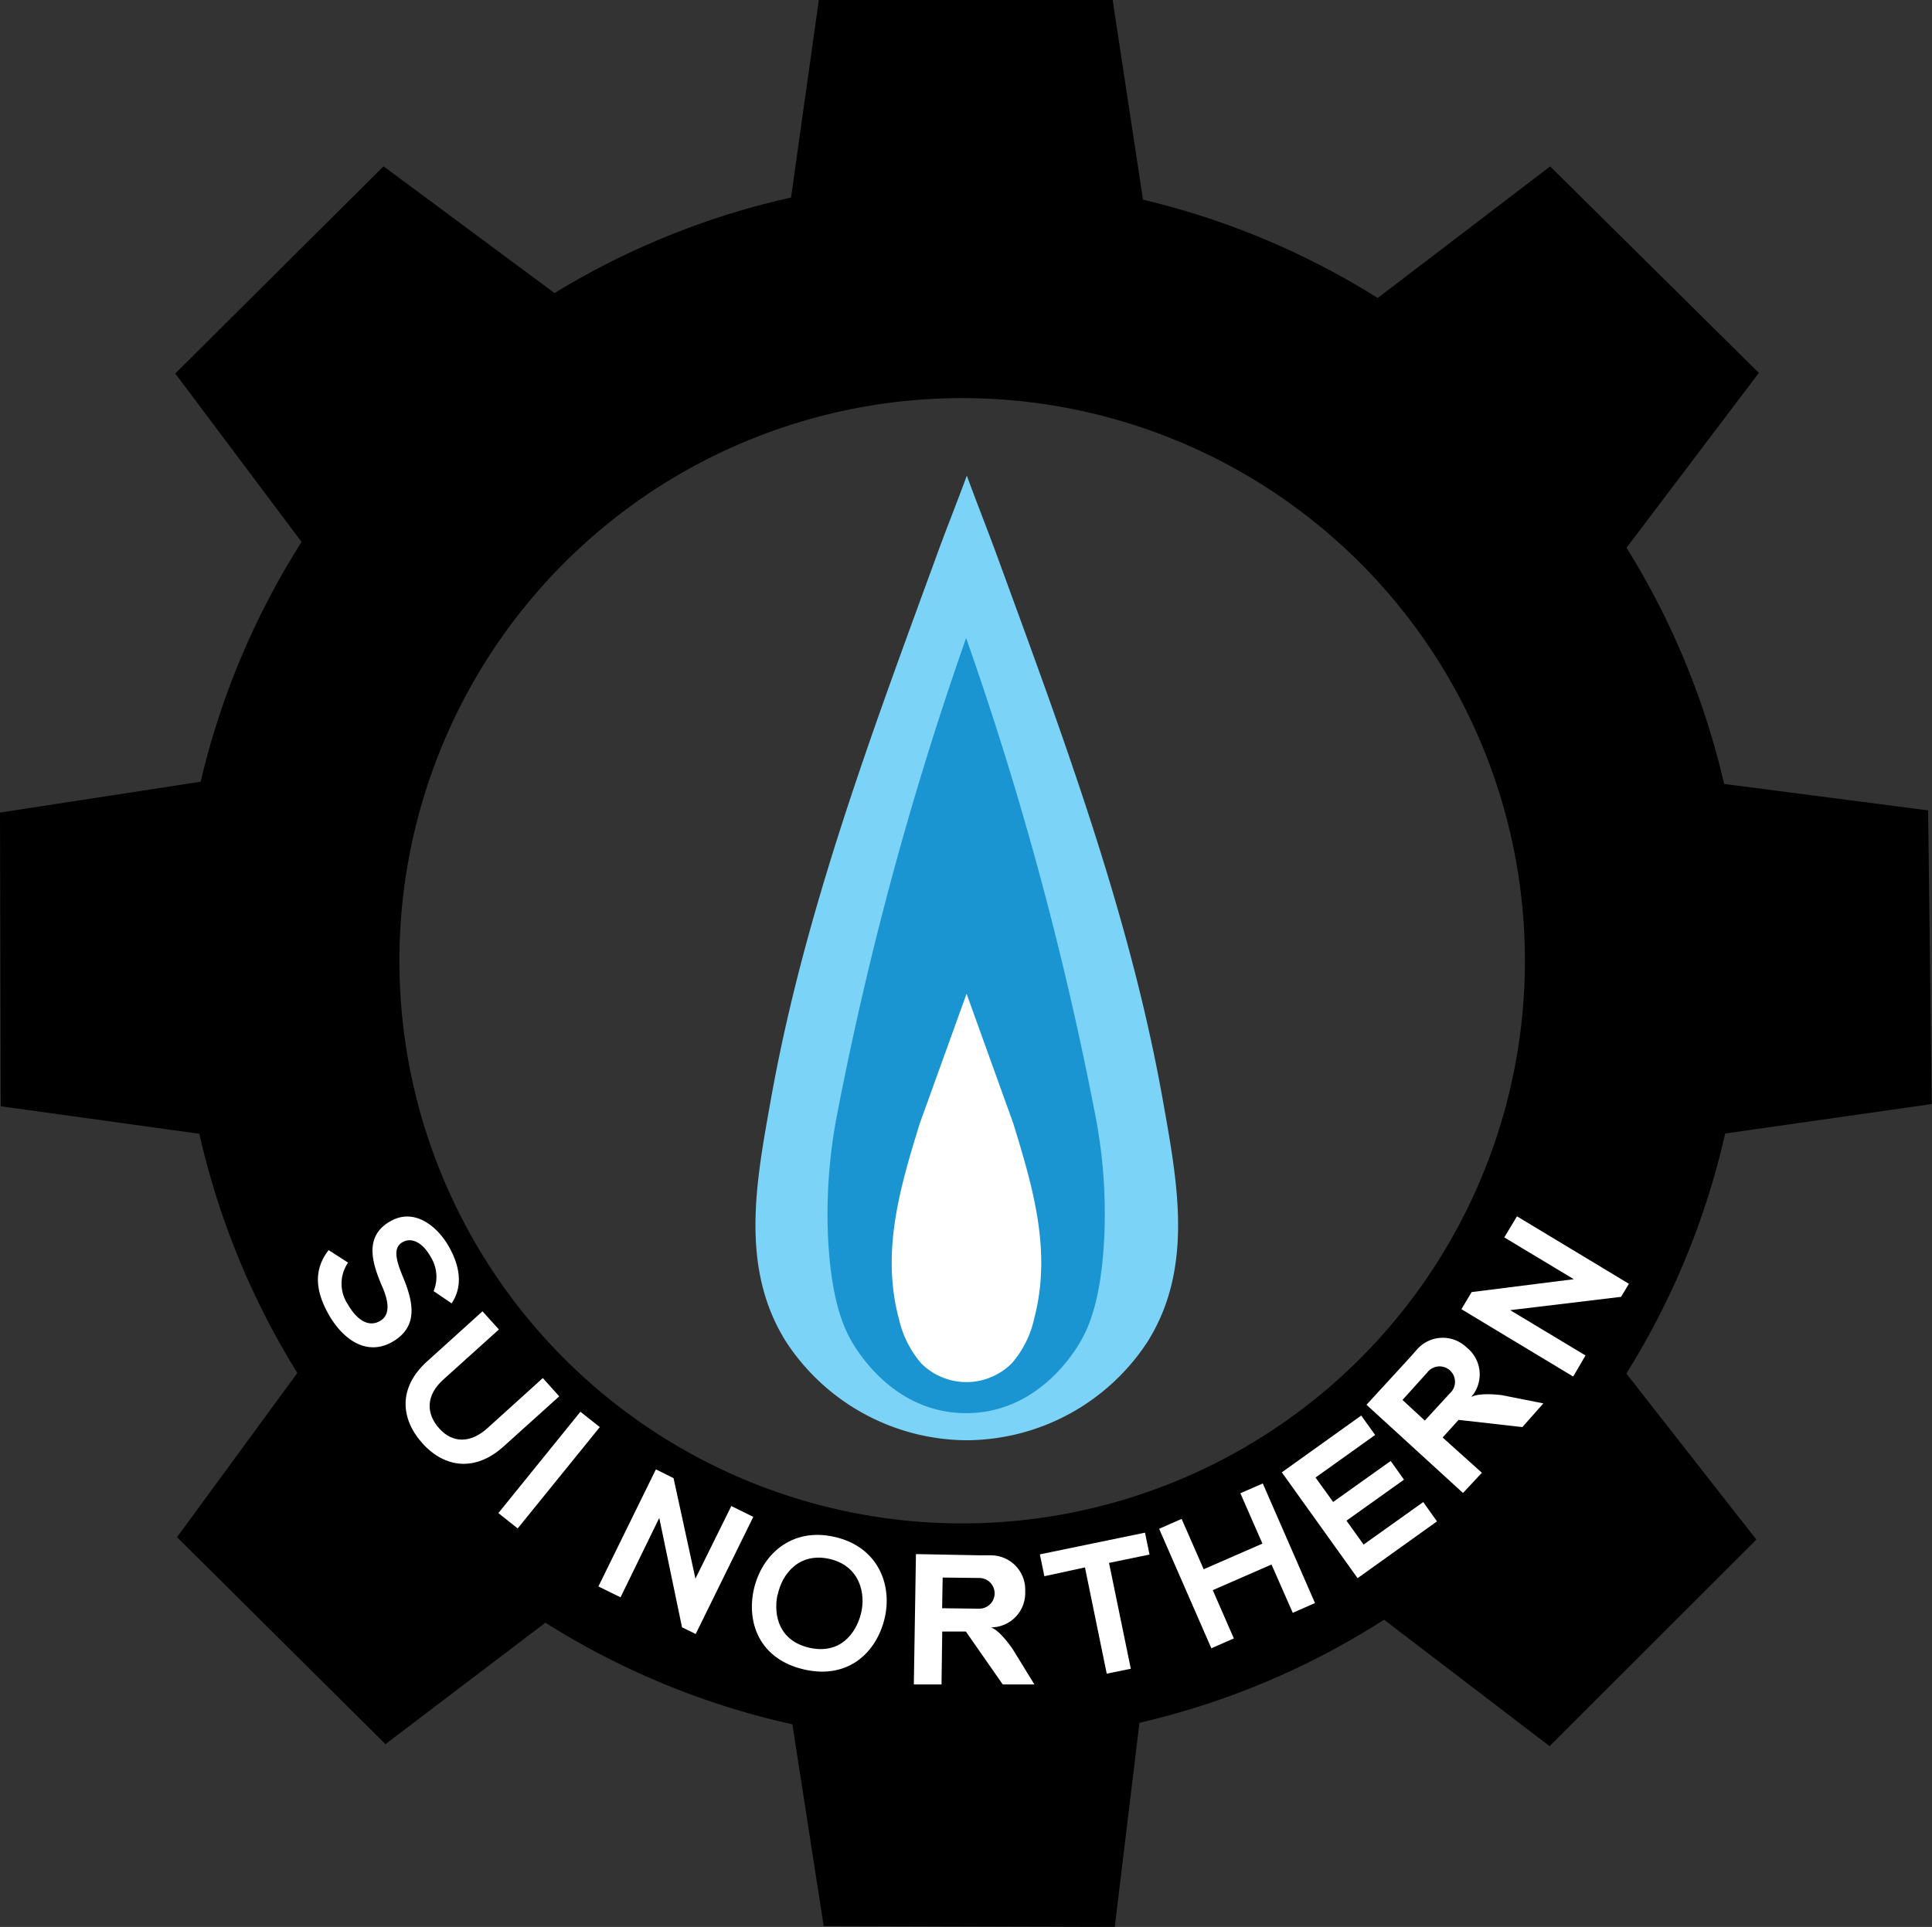 <svg xmlns="http://www.w3.org/2000/svg" viewBox="0 0 219.03 218.5"><rect x="0" y="0" width="219.03" height="218.5" fill="#333333" stroke="none"/><defs><style>.cls-1{fill:#fff;}.cls-2{fill:#7bd3f7;}.cls-3{fill:#1b95d2;}</style></defs><g id="Layer_2" data-name="Layer 2"><g id="Layer_1-2" data-name="Layer 1"><path d="M195.58,128.53,219,125.19l-.41-33.3-23.13-3A88.14,88.14,0,0,0,184.4,62.11l15-19.83L175.74,18.87,156.19,33.79a88.27,88.27,0,0,0-26.61-11.15L126.14,0H92.83L89.68,22.4A88.21,88.21,0,0,0,62.87,33.23L43.48,18.86,19.87,42.35l14.32,19.1A88.31,88.31,0,0,0,22.75,88.64L0,92.14l.08,33.3,22.52,3.12a88.07,88.07,0,0,0,11.11,27.12L20.07,174.3,43.7,197.77,61.83,184a88.2,88.2,0,0,0,28,11.52l3.55,22.87,33,.1,2.8-23.14a88.13,88.13,0,0,0,27.73-11.69L175.68,198l23.44-23.42-14.74-18.83A88,88,0,0,0,195.58,128.53Zm-86.5,44.21a63.8,63.8,0,1,1,63.8-63.8A63.8,63.8,0,0,1,109.08,172.74Z"/><path class="cls-1" d="M49.16,146.4a4.27,4.27,0,0,0-.32-3.86c-1-1.8-2.28-2.23-3.22-1.68-1.12.64-.67,2.13,0,3.78,1.2,2.86,1.93,5.75-1.13,7.51-2.85,1.64-5.53-.18-7.17-3-1.51-2.62-1.86-5.1-.06-7.4l2.2,1.42a4.22,4.22,0,0,0,0,4.77c.89,1.56,2.23,2.65,3.62,1.85,1.21-.69,1-2.24.19-4.05-1.21-2.82-1.89-5.64,1-7.27,2.64-1.51,5.23.47,6.58,2.82,1.15,2,1.77,4.39.35,6.5Z"/><path class="cls-1" d="M63.4,158.33,57.11,164c-3.24,2.93-6.7,2.44-9.2-.32s-2.81-6.32.51-9.31l6.28-5.68,1.86,2.06-6.29,5.67c-2,1.79-2,3.87-.46,5.57s3.57,1.65,5.45-.05l6.28-5.68Z"/><path class="cls-1" d="M56.5,171.57l9.3-11.49L68,161.82l-9.31,11.49Z"/><path class="cls-1" d="M82.91,170.77,85.4,172l-6.53,13.28-1.55-.76h0l-2.58-12.4-4.39,9-2.51-1.23,6.52-13.28,2,1L78.84,179Z"/><path class="cls-1" d="M100.28,183.54c-.89,3.71-4,6.92-9.09,5.77s-6.58-5.33-5.72-9.12,4.16-7.05,9.14-5.92S101.2,179.77,100.28,183.54Zm-12.14-2.7c-.48,2.38.22,5.23,3.62,6S97,185.33,97.6,183s-.15-5.45-3.55-6.23-5.4,1.65-5.89,4.1Z"/><path class="cls-1" d="M114.81,187s-1.41-2.12-2.47-2.47a3.89,3.89,0,0,0,3.89-3.89v-.4a3.89,3.89,0,0,0-3.89-3.88h-1.11l-7.39-.14L103.6,191l3.14,0,.08-6,2.68,0,4.18,6h3.59Zm-8-4.64.06-3.48,4.18.05a1.74,1.74,0,1,1-.06,3.48Z"/><path class="cls-1" d="M170.27,158.2s-2.52-.35-3.49.22a3.89,3.89,0,0,0-.34-5.49l-.3-.26a3.88,3.88,0,0,0-5.48.33l-.74.84c-1.58,1.73-3.41,3.71-5,5.45l10.94,10L168,167l-4.45-4,1.81-2,7.23.82,2.38-2.69Zm-8.74,2.88L159,158.74l2.8-3.1a1.75,1.75,0,1,1,2.57,2.35Z"/><path class="cls-1" d="M123,177.73l-4.6,1-.51-2.48,11.92-2.46.51,2.48-4.59.95,2.47,12-2.73.56Z"/><path class="cls-1" d="M146.56,182.88l-2.41-5.48-6.66,2.91,2.39,5.47-2.55,1.12-5.92-13.55,2.55-1.12,2.5,5.71,6.66-2.91-2.5-5.71,2.54-1.11,5.92,13.56Z"/><path class="cls-1" d="M162.91,172.51l-9,6.44-8.59-12,9-6.44,1.58,2.2-6.76,4.83,2,2.77,6.52-4.65,1.51,2.12-6.52,4.65,1.94,2.71,6.76-4.82Z"/><path class="cls-1" d="M170.54,140.31l1.44-2.39,12.69,7.65-.89,1.48h0l-12.57,1.51,8.54,5.14-1.4,2.39-12.67-7.64,1.16-1.94,11.58-1.46Z"/><path class="cls-2" d="M109.61,163.31a24.61,24.61,0,0,0,20.48-11.16c5.29-8.42,3.38-18.16,1.74-27.4-3.77-21.22-11.47-41.66-18.83-61.82-1.1-3-2.3-6-3.39-9-1.1,3-2.31,6-3.4,9-7.36,20.16-15.06,40.59-18.83,61.82-1.65,9.23-3.55,19,1.74,27.4A24.61,24.61,0,0,0,109.61,163.31Z"/><path class="cls-3" d="M109.53,72.35a379.85,379.85,0,0,1,14.6,53.88,58.31,58.31,0,0,1,1.06,14c-.18,4-.8,8.31-2.37,11.29,0,0-4.18,8.72-13.29,8.72s-13.29-8.72-13.29-8.72c-1.58-3-2.18-7.33-2.37-11.29a59.36,59.36,0,0,1,1.06-14A379.85,379.85,0,0,1,109.53,72.35Z"/><path class="cls-1" d="M105.14,155.21a7.25,7.25,0,0,0,8.85,0,6.12,6.12,0,0,0,.8-.72,11.61,11.61,0,0,0,2.45-4.94c0-.11.06-.22.08-.33,1.88-7.52-.24-14.65-2.44-21.82l-5.3-14.72-5.31,14.72c-2.21,7.17-4.33,14.3-2.45,21.82l.09.33a11.71,11.71,0,0,0,2.44,4.94A6,6,0,0,0,105.14,155.21Z"/></g></g></svg>